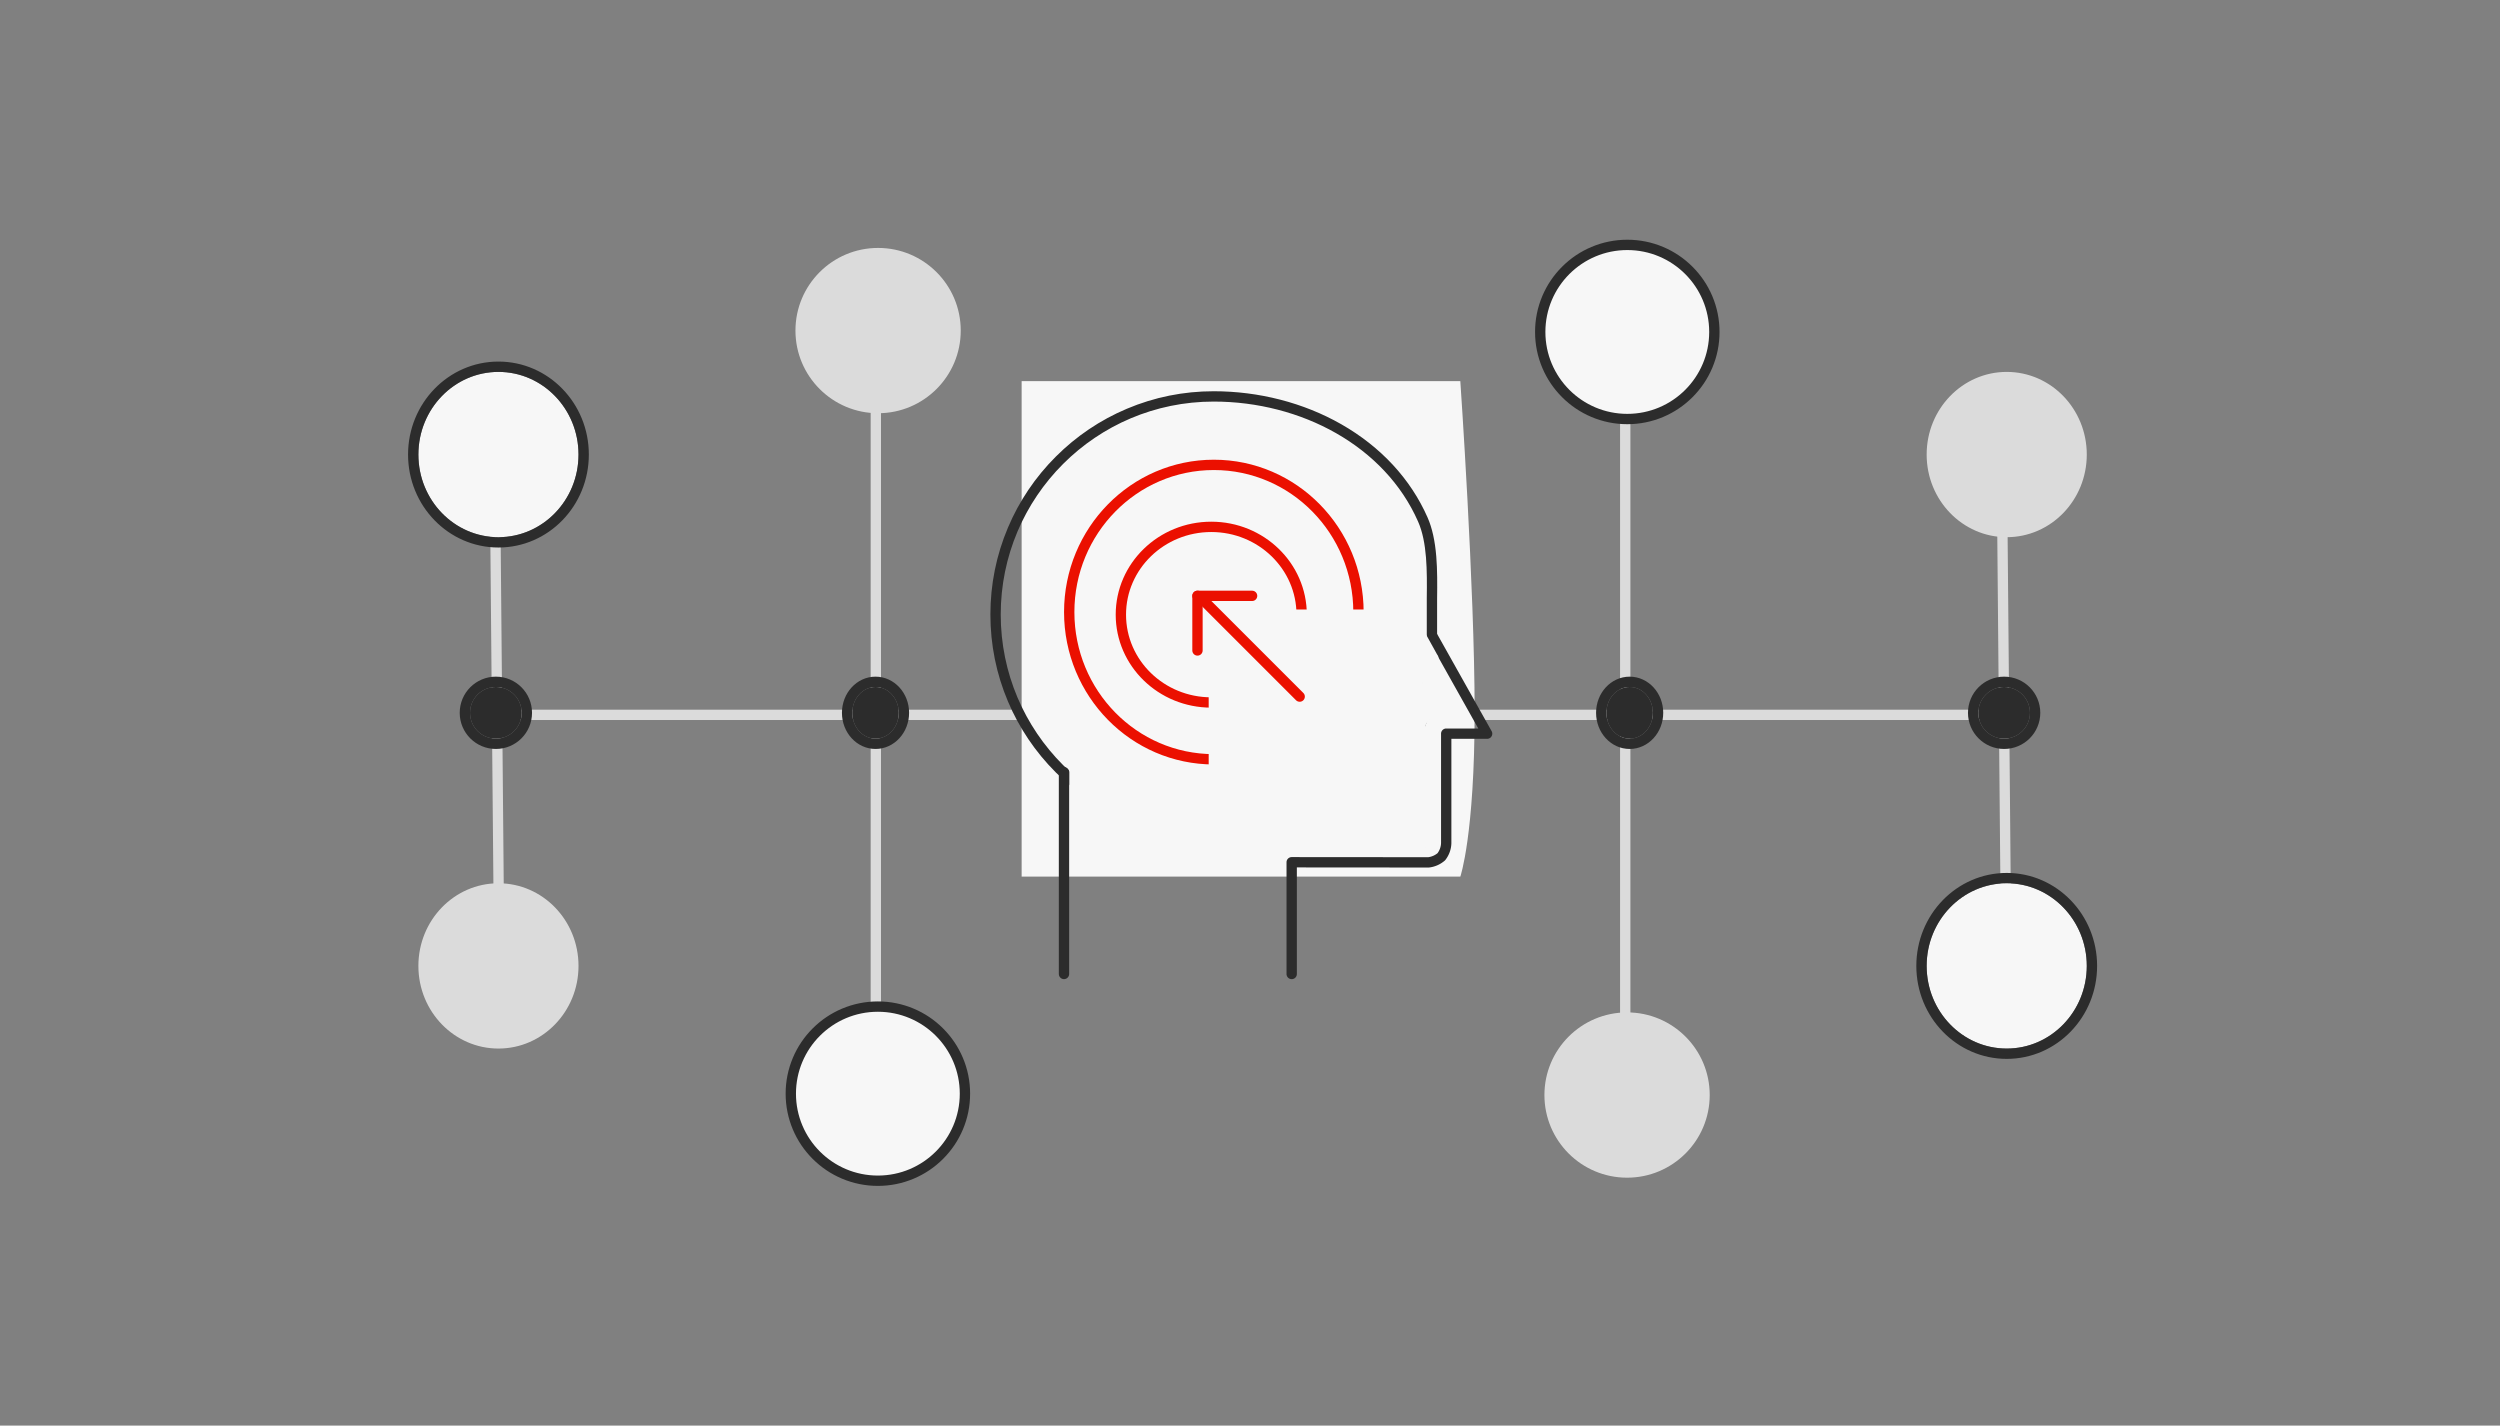 <svg xmlns="http://www.w3.org/2000/svg" width="484" height="276" viewBox="0 0 484 276">
  <rect x="0" y="0" width="484" height="276" fill="#808080" stroke="none"/>
  <g id="dx-design-campaign_sien_pc_484x276-08" transform="translate(-11940 -6272)">
    <rect id="Rectangle_215954" data-name="Rectangle 215954" width="484" height="276" transform="translate(11940 6272)" fill="none"/>
    <g id="Group_291639" data-name="Group 291639" transform="translate(42.345 23.414)">
      <line id="Line_224" data-name="Line 224" y2="135.574" transform="translate(12212.302 6318.799)" fill="none" stroke="#dbdbdb" stroke-width="2"/>
      <line id="Line_228" data-name="Line 228" x2="291.761" transform="translate(11994.275 6386.982)" fill="none" stroke="#dbdbdb" stroke-width="2"/>
      <line id="Line_227" data-name="Line 227" y2="135.574" transform="translate(12067.215 6454.373) rotate(180)" fill="none" stroke="#dbdbdb" stroke-width="2"/>
      <line id="Line_225" data-name="Line 225" x2="0.793" y2="88.797" transform="translate(12285.242 6342.584)" fill="none" stroke="#dbdbdb" stroke-width="2"/>
      <line id="Line_226" data-name="Line 226" x2="0.793" y2="88.797" transform="translate(11994.275 6430.588) rotate(180)" fill="none" stroke="#dbdbdb" stroke-width="2"/>
      <g id="Group_291580" data-name="Group 291580" transform="translate(11988.966 6381.816)">
        <g id="Ellipse_20211" data-name="Ellipse 20211" transform="translate(291.689 -0.23)" fill="#2c2c2c" stroke="#2c2c2c" stroke-width="2">
          <circle cx="5" cy="5" r="5" stroke="none"/>
          <circle cx="5" cy="5" r="6" fill="none"/>
        </g>
        <g id="Ellipse_20210" data-name="Ellipse 20210" transform="translate(219.689 -0.23)" fill="#2c2c2c" stroke="#2c2c2c" stroke-width="2">
          <ellipse cx="4.5" cy="5" rx="4.5" ry="5" stroke="none"/>
          <ellipse cx="4.5" cy="5" rx="5.5" ry="6" fill="none"/>
        </g>
        <g id="Ellipse_20212" data-name="Ellipse 20212" transform="translate(145.689 -0.23)" fill="#fff" stroke="#2c2c2c" stroke-width="2">
          <circle cx="5" cy="5" r="5" stroke="none"/>
          <circle cx="5" cy="5" r="6" fill="none"/>
        </g>
        <g id="Ellipse_20213" data-name="Ellipse 20213" transform="translate(73.689 -0.23)" fill="#2c2c2c" stroke="#2c2c2c" stroke-width="2">
          <ellipse cx="4.5" cy="5" rx="4.5" ry="5" stroke="none"/>
          <ellipse cx="4.5" cy="5" rx="5.5" ry="6" fill="none"/>
        </g>
        <g id="Ellipse_20214" data-name="Ellipse 20214" transform="translate(-0.311 -0.23)" fill="#2c2c2c" stroke="#2c2c2c" stroke-width="2">
          <circle cx="5" cy="5" r="5" stroke="none"/>
          <circle cx="5" cy="5" r="6" fill="none"/>
        </g>
      </g>
      <g id="Path_596148" data-name="Path 596148" transform="translate(12196.843 6296.997)" fill="#f7f7f7">
        <path d="M 15.857 32.713 C 13.581 32.713 11.374 32.267 9.295 31.388 C 7.288 30.539 5.485 29.324 3.937 27.776 C 2.389 26.228 1.174 24.426 0.325 22.418 C -0.554 20.339 -1 18.132 -1 15.857 C -1 13.581 -0.554 11.374 0.325 9.295 C 1.174 7.288 2.389 5.485 3.937 3.937 C 5.485 2.389 7.288 1.174 9.295 0.325 C 11.374 -0.554 13.581 -1 15.857 -1 C 18.132 -1 20.339 -0.554 22.418 0.325 C 24.426 1.174 26.228 2.389 27.776 3.937 C 29.324 5.485 30.539 7.288 31.388 9.295 C 32.267 11.374 32.713 13.581 32.713 15.857 C 32.713 18.132 32.267 20.339 31.388 22.418 C 30.539 24.426 29.324 26.228 27.776 27.776 C 26.228 29.324 24.426 30.539 22.418 31.388 C 20.339 32.267 18.132 32.713 15.857 32.713 Z" stroke="none"/>
        <path d="M 15.857 -5.7220458984375e-06 C 7.099 -5.7220458984375e-06 -5.7220458984375e-06 7.099 -5.7220458984375e-06 15.857 C -5.7220458984375e-06 24.614 7.099 31.713 15.857 31.713 C 24.614 31.713 31.713 24.614 31.713 15.857 C 31.713 7.099 24.614 -5.7220458984375e-06 15.857 -5.7220458984375e-06 M 15.857 -2 C 18.266 -2 20.605 -1.528 22.808 -0.596 C 24.934 0.304 26.844 1.591 28.483 3.23 C 30.122 4.869 31.41 6.779 32.309 8.905 C 33.241 11.108 33.713 13.447 33.713 15.857 C 33.713 18.266 33.241 20.605 32.309 22.808 C 31.41 24.934 30.122 26.844 28.483 28.483 C 26.844 30.122 24.934 31.41 22.808 32.309 C 20.605 33.241 18.266 33.713 15.857 33.713 C 13.447 33.713 11.108 33.241 8.905 32.309 C 6.779 31.41 4.869 30.122 3.23 28.483 C 1.591 26.844 0.304 24.934 -0.596 22.808 C -1.528 20.605 -2 18.266 -2 15.857 C -2 13.447 -1.528 11.108 -0.596 8.905 C 0.304 6.779 1.591 4.869 3.23 3.23 C 4.869 1.591 6.779 0.304 8.905 -0.596 C 11.108 -1.528 13.447 -2 15.857 -2 Z" stroke="none" fill="#2c2c2c"/>
      </g>
      <ellipse id="Ellipse_20219" data-name="Ellipse 20219" cx="15.5" cy="16" rx="15.5" ry="16" transform="translate(12270.655 6320.586)" fill="#dbdbdb"/>
      <g id="Ellipse_20221" data-name="Ellipse 20221" transform="translate(12270.655 6419.586)" fill="#f7f7f7" stroke="#2c2c2c" stroke-width="2">
        <ellipse cx="15.5" cy="16" rx="15.5" ry="16" stroke="none"/>
        <ellipse cx="15.5" cy="16" rx="16.5" ry="17" fill="none"/>
      </g>
      <circle id="Ellipse_20218" data-name="Ellipse 20218" cx="16" cy="16" r="16" transform="translate(12196.655 6444.586)" fill="#dbdbdb"/>
      <circle id="Ellipse_20216" data-name="Ellipse 20216" cx="16" cy="16" r="16" transform="translate(12051.655 6296.586)" fill="#dbdbdb"/>
      <g id="Ellipse_20220" data-name="Ellipse 20220" transform="translate(11978.655 6320.586)" fill="#f7f7f7" stroke="#2c2c2c" stroke-width="2">
        <ellipse cx="15.5" cy="16" rx="15.5" ry="16" stroke="none"/>
        <ellipse cx="15.5" cy="16" rx="16.5" ry="17" fill="none"/>
      </g>
      <ellipse id="Ellipse_20222" data-name="Ellipse 20222" cx="15.5" cy="16" rx="15.5" ry="16" transform="translate(11978.655 6419.586)" fill="#dbdbdb"/>
      <g id="Path_596149" data-name="Path 596149" transform="translate(12051.755 6444.462)" fill="#f7f7f7">
        <path d="M 15.857 32.713 C 13.581 32.713 11.374 32.267 9.295 31.388 C 7.288 30.539 5.485 29.324 3.937 27.776 C 2.389 26.228 1.174 24.426 0.325 22.418 C -0.554 20.339 -1 18.132 -1 15.857 C -1 13.581 -0.554 11.374 0.325 9.295 C 1.174 7.288 2.389 5.485 3.937 3.937 C 5.485 2.389 7.288 1.174 9.295 0.325 C 11.374 -0.554 13.581 -1 15.857 -1 C 18.132 -1 20.339 -0.554 22.418 0.325 C 24.426 1.174 26.228 2.389 27.776 3.937 C 29.324 5.485 30.539 7.288 31.388 9.295 C 32.267 11.374 32.713 13.581 32.713 15.857 C 32.713 18.132 32.267 20.339 31.388 22.418 C 30.539 24.426 29.324 26.228 27.776 27.776 C 26.228 29.324 24.426 30.539 22.418 31.388 C 20.339 32.267 18.132 32.713 15.857 32.713 Z" stroke="none"/>
        <path d="M 15.857 -5.7220458984375e-06 C 7.099 -5.7220458984375e-06 -5.7220458984375e-06 7.099 -5.7220458984375e-06 15.857 C -5.7220458984375e-06 24.614 7.099 31.713 15.857 31.713 C 24.614 31.713 31.713 24.614 31.713 15.857 C 31.713 7.099 24.614 -5.7220458984375e-06 15.857 -5.7220458984375e-06 M 15.857 -2 C 18.266 -2 20.605 -1.528 22.808 -0.596 C 24.934 0.304 26.844 1.591 28.483 3.23 C 30.122 4.869 31.41 6.779 32.309 8.905 C 33.241 11.108 33.713 13.447 33.713 15.857 C 33.713 18.266 33.241 20.605 32.309 22.808 C 31.41 24.934 30.122 26.844 28.483 28.483 C 26.844 30.122 24.934 31.41 22.808 32.309 C 20.605 33.241 18.266 33.713 15.857 33.713 C 13.447 33.713 11.108 33.241 8.905 32.309 C 6.779 31.41 4.869 30.122 3.23 28.483 C 1.591 26.844 0.304 24.934 -0.596 22.808 C -1.528 20.605 -2 18.266 -2 15.857 C -2 13.447 -1.528 11.108 -0.596 8.905 C 0.304 6.779 1.591 4.869 3.23 3.23 C 4.869 1.591 6.779 0.304 8.905 -0.596 C 11.108 -1.528 13.447 -2 15.857 -2 Z" stroke="none" fill="#2c2c2c"/>
      </g>
      <g id="Group_291626" data-name="Group 291626" transform="translate(12091.396 6322.367)">
        <g id="Group_291625" data-name="Group 291625" transform="translate(0 0)">
          <path id="Path_596191" data-name="Path 596191" d="M0,0H84.927S87.7,39.974,87.7,63.957s-2.769,31.975-2.769,31.975H0Z" transform="translate(4.048)" fill="#f7f7f7"/>
          <g id="Path_596189" data-name="Path 596189" transform="translate(0 3.964)" fill="none" stroke-linecap="round">
            <path d="M41.227,0C58.1,0,74.349,8.56,80.806,23.248c1.756,3.993,1.744,9.5,1.677,14.837-.012.916,0,10.651,0,11.742C82.483,72.6,64,82.454,41.227,82.454A41.227,41.227,0,0,1,41.227,0Z" stroke="none"/>
            <path d="M 41.227 0 C 18.458 0 -7.62939453125e-06 18.458 -7.62939453125e-06 41.227 C -7.62939453125e-06 63.996 18.458 82.454 41.227 82.454 C 63.996 82.454 82.483 72.595 82.483 49.826 C 82.483 48.735 82.471 39.001 82.483 38.085 C 82.551 32.75 82.563 27.241 80.806 23.248 C 74.349 8.56 58.099 0 41.227 0 M 41.227 -2 C 45.593 -2 49.931 -1.451 54.121 -0.369 C 58.317 0.714 62.284 2.311 65.912 4.378 C 73.578 8.746 79.362 14.992 82.637 22.443 C 83.519 24.447 84.07 26.919 84.322 30 C 84.533 32.577 84.518 35.307 84.483 38.11 C 84.474 38.816 84.479 45.089 84.482 48.103 C 84.482 48.96 84.483 49.592 84.483 49.826 C 84.483 55.647 83.319 60.898 81.023 65.433 C 78.85 69.726 75.664 73.385 71.553 76.308 C 64.059 81.637 53.573 84.454 41.227 84.454 C 35.392 84.454 29.731 83.311 24.401 81.056 C 19.253 78.879 14.63 75.762 10.661 71.793 C 6.692 67.824 3.575 63.201 1.398 58.054 C -0.857 52.723 -2 47.062 -2 41.227 C -2 35.392 -0.857 29.731 1.398 24.401 C 3.575 19.253 6.692 14.63 10.661 10.661 C 14.63 6.692 19.253 3.575 24.401 1.398 C 29.731 -0.857 35.392 -2 41.227 -2 Z" stroke="none" fill="#2c2c2c"/>
          </g>
          <g id="Ellipse_20254" data-name="Ellipse 20254" transform="translate(24.26 29.219)" fill="none" stroke="#eb1000" stroke-linecap="round" stroke-linejoin="round" stroke-width="2">
            <ellipse cx="16.5" cy="16" rx="16.5" ry="16" stroke="none"/>
            <ellipse cx="16.5" cy="16" rx="17.5" ry="17" fill="none"/>
          </g>
          <g id="Ellipse_20255" data-name="Ellipse 20255" transform="translate(14.26 17.219)" fill="none" stroke="#eb1000" stroke-linecap="round" stroke-linejoin="round" stroke-width="2">
            <ellipse cx="27" cy="27.5" rx="27" ry="27.5" stroke="none"/>
            <ellipse cx="27" cy="27.5" rx="28" ry="28.5" fill="none"/>
          </g>
          <rect id="Rectangle_216035" data-name="Rectangle 216035" width="42" height="46" transform="translate(40.26 44.219)" fill="#f7f7f7"/>
          <rect id="Rectangle_216038" data-name="Rectangle 216038" width="41" height="15" transform="translate(13.26 75.219)" fill="#f7f7f7"/>
          <g id="Group_291621" data-name="Group 291621" transform="translate(38.091 52.15) rotate(-135)">
            <line id="Line_254" data-name="Line 254" x1="7.477" y2="7.477" transform="translate(0 7.477)" fill="none" stroke="#eb1000" stroke-linecap="round" stroke-width="2"/>
            <line id="Line_255" data-name="Line 255" x1="7.477" y1="7.477" transform="translate(0 0)" fill="none" stroke="#eb1000" stroke-linecap="round" stroke-width="2"/>
          </g>
          <path id="Path_596180" data-name="Path 596180" d="M0,0H26.563" transform="translate(57.878 61.08) rotate(-135)" fill="none" stroke="#eb1000" stroke-linecap="round" stroke-miterlimit="10" stroke-width="2"/>
          <path id="Path_596187" data-name="Path 596187" d="M12595.447,6420.9v39.068" transform="translate(-12583.2 -6345.187)" fill="none" stroke="#2c2c2c" stroke-linecap="round" stroke-width="2"/>
          <path id="Path_596188" data-name="Path 596188" d="M12650.049,6446.656v-21.631l26.5.021a4.58,4.58,0,0,0,2.474-1.093,4.517,4.517,0,0,0,.942-2.639v-21.184h7.919l-10.491-18.706" transform="translate(-12593.719 -6331.873)" fill="none" stroke="#2c2c2c" stroke-linecap="round" stroke-linejoin="round" stroke-width="2"/>
          <path id="Path_596190" data-name="Path 596190" d="M419.068,6090.529l-2.949-5.32-.046,19.4,3.237-5.194Z" transform="translate(-334.354 -6037.19)" fill="#f7f7f7"/>
        </g>
      </g>
    </g>
  </g>
</svg>
